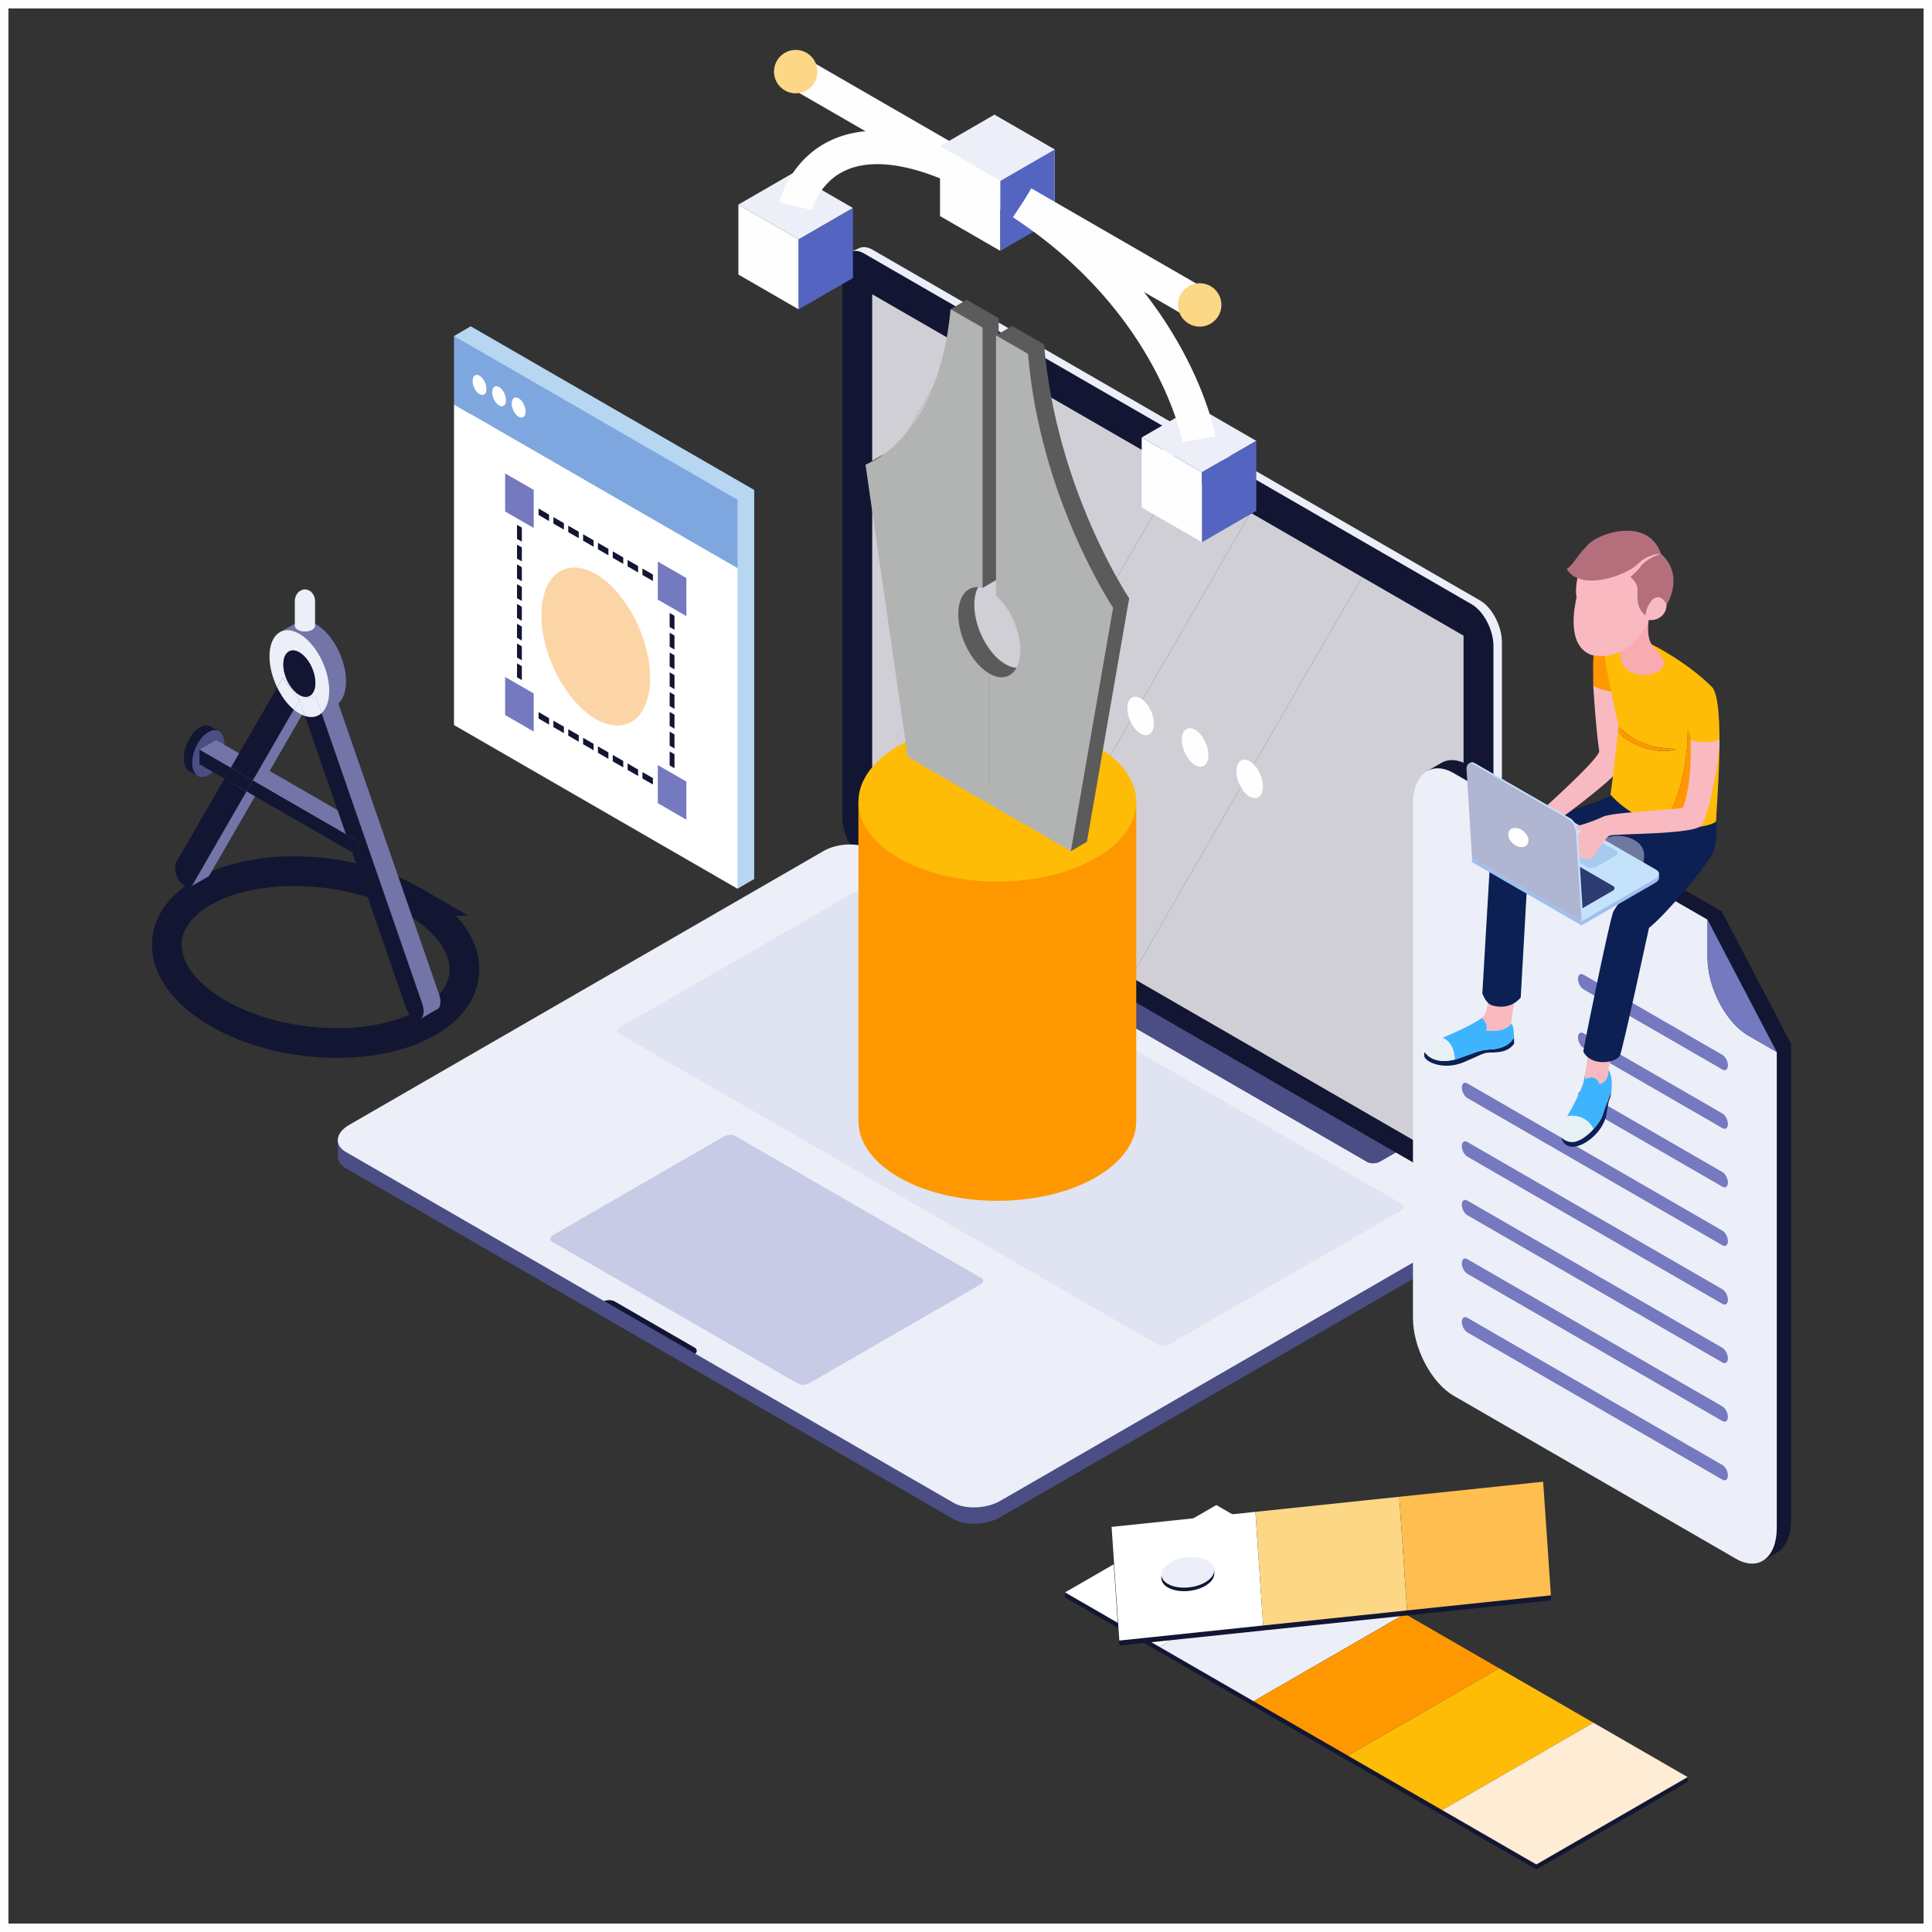 <?xml version="1.0" encoding="UTF-8"?>
<!DOCTYPE svg PUBLIC "-//W3C//DTD SVG 1.1//EN" "http://www.w3.org/Graphics/SVG/1.1/DTD/svg11.dtd">
<!-- Creator: CorelDRAW 2021 (64-Bit) -->
<svg xmlns="http://www.w3.org/2000/svg" xml:space="preserve" width="45.883mm" height="45.883mm" version="1.1" style="shape-rendering:geometricPrecision; text-rendering:geometricPrecision; image-rendering:optimizeQuality; fill-rule:evenodd; clip-rule:evenodd"
viewBox="0 0 1852.54 1852.54"
 xmlns:xlink="http://www.w3.org/1999/xlink"
 xmlns:xodm="http://www.corel.com/coreldraw/odm/2003">
 <rect x="0" y="0" width="1852.54" height="1852.54" fill="#333333" stroke="none"/>
 <defs>
  <style type="text/css">
   <![CDATA[
    .str1 {stroke:#FFFEFF;stroke-width:32.09;stroke-miterlimit:10}
    .str0 {stroke:#121633;stroke-width:28.49;stroke-miterlimit:10}
    .str2 {stroke:#FEFEFE;stroke-width:8.08;stroke-miterlimit:22.926}
    .fil35 {fill:none}
    .fil0 {fill:none;fill-rule:nonzero}
    .fil34 {fill:#B2B3B3;fill-rule:nonzero}
    .fil33 {fill:#5B5B5B;fill-rule:nonzero}
    .fil19 {fill:#FEECD4;fill-rule:nonzero}
    .fil6 {fill:#FCD5A6;fill-rule:nonzero}
    .fil21 {fill:#0D2054;fill-rule:nonzero}
    .fil5 {fill:#121633;fill-rule:nonzero}
    .fil29 {fill:#2D3B70;fill-rule:nonzero}
    .fil24 {fill:#3EB4FF;fill-rule:nonzero}
    .fil9 {fill:#4B4E84;fill-rule:nonzero}
    .fil14 {fill:#5365C0;fill-rule:nonzero}
    .fil25 {fill:#6F789E;fill-rule:nonzero}
    .fil16 {fill:#7375A8;fill-rule:nonzero}
    .fil4 {fill:#7579BF;fill-rule:nonzero}
    .fil3 {fill:#7EA7DF;fill-rule:nonzero}
    .fil27 {fill:#9FBFEF;fill-rule:nonzero}
    .fil30 {fill:#A7CBEF;fill-rule:nonzero}
    .fil32 {fill:#B0B5D1;fill-rule:nonzero}
    .fil31 {fill:#B56F7C;fill-rule:nonzero}
    .fil1 {fill:#B6D6F2;fill-rule:nonzero}
    .fil28 {fill:#C5E2FB;fill-rule:nonzero}
    .fil22 {fill:#E7F0F5;fill-rule:nonzero}
    .fil7 {fill:#ECEFF8;fill-rule:nonzero}
    .fil26 {fill:#F9ABB2;fill-rule:nonzero}
    .fil23 {fill:#F9B9C1;fill-rule:nonzero}
    .fil15 {fill:#FCD785;fill-rule:nonzero}
    .fil8 {fill:#FEFFFF;fill-rule:nonzero}
    .fil17 {fill:#FF9800;fill-rule:nonzero}
    .fil18 {fill:#FFBC06;fill-rule:nonzero}
    .fil20 {fill:#FFBE50;fill-rule:nonzero}
    .fil13 {fill:#FFFEFF;fill-rule:nonzero}
    .fil2 {fill:white;fill-rule:nonzero}
    .fil11 {fill:#7579BF;fill-rule:nonzero;fill-opacity:0.102}
    .fil10 {fill:#7579BF;fill-rule:nonzero;fill-opacity:0.302}
    .fil12 {fill:#FFFEFF;fill-rule:nonzero;fill-opacity:0.8}
   ]]>
  </style>
 </defs>
 <g id="Ebene_x0020_1">
  <g id="_3196147615280">
   <path class="fil0 str0" d="M396.07 863.79c59.59,34.4 66.05,86.44 14.46,116.23 -51.6,29.79 -141.73,26.06 -201.32,-8.35 -59.58,-34.4 -66.05,-86.44 -14.45,-116.23 51.6,-29.79 141.73,-26.05 201.32,8.35z"/>
   <polygon class="fil1" points="451.35,312.87 435.33,322.22 451.35,353.44 451.35,378.39 451.35,685.89 693.62,825.77 707.17,852.18 723.19,842.84 723.19,535.34 723.19,469.82 "/>
   <polygon class="fil2" points="435.33,695.23 707.17,852.18 707.17,544.68 435.33,387.73 "/>
   <polygon class="fil3" points="435.33,322.22 435.33,387.73 707.17,544.68 707.17,479.16 "/>
   <path class="fil2" d="M466.44 372.93c0,4.89 -2.97,7.13 -6.64,5.02 -3.67,-2.12 -6.64,-7.79 -6.64,-12.68 0,-4.89 2.97,-7.13 6.64,-5.02 3.67,2.12 6.64,7.8 6.64,12.68z"/>
   <path class="fil2" d="M485.2 383.76c0,4.89 -2.98,7.13 -6.64,5.01 -3.67,-2.12 -6.64,-7.79 -6.64,-12.68 0,-4.89 2.97,-7.13 6.64,-5.02 3.66,2.12 6.64,7.8 6.64,12.69z"/>
   <path class="fil2" d="M503.95 394.59c0,4.89 -2.97,7.13 -6.64,5.02 -3.67,-2.12 -6.64,-7.79 -6.64,-12.68 0,-4.89 2.97,-7.13 6.64,-5.02 3.67,2.12 6.64,7.8 6.64,12.68z"/>
   <polygon class="fil4" points="511.76,506.29 484.36,490.47 484.36,453.95 511.76,469.76 "/>
   <polygon class="fil4" points="658.14,590.8 630.74,574.98 630.74,538.46 658.14,554.27 "/>
   <polygon class="fil4" points="511.76,701.46 484.36,685.64 484.36,649.11 511.76,664.93 "/>
   <polygon class="fil4" points="658.14,785.97 630.74,770.15 630.74,733.62 658.14,749.44 "/>
   <polygon class="fil5" points="526.48,499.61 516.43,493.81 516.43,487.63 526.48,493.44 "/>
   <polygon class="fil5" points="540.71,507.83 530.65,502.02 530.65,495.85 540.71,501.65 "/>
   <polygon class="fil5" points="554.94,516.04 544.88,510.24 544.88,504.06 554.94,509.87 "/>
   <polygon class="fil5" points="569.17,524.26 559.11,518.45 559.11,512.28 569.17,518.08 "/>
   <polygon class="fil5" points="583.39,532.47 573.34,526.67 573.34,520.49 583.39,526.29 "/>
   <polygon class="fil5" points="597.62,540.69 587.56,534.88 587.56,528.7 597.62,534.51 "/>
   <polygon class="fil5" points="611.85,548.9 601.79,543.09 601.79,536.92 611.85,542.72 "/>
   <polygon class="fil5" points="626.07,557.11 616.02,551.31 616.02,545.13 626.07,550.94 "/>
   <polygon class="fil5" points="526.48,694.78 516.43,688.98 516.43,682.8 526.48,688.6 "/>
   <polygon class="fil5" points="540.71,702.99 530.65,697.19 530.65,691.01 540.71,696.82 "/>
   <polygon class="fil5" points="554.94,711.21 544.88,705.4 544.88,699.23 554.94,705.03 "/>
   <polygon class="fil5" points="569.17,719.42 559.11,713.62 559.11,707.44 569.17,713.25 "/>
   <polygon class="fil5" points="583.39,727.64 573.34,721.83 573.34,715.66 583.39,721.46 "/>
   <polygon class="fil5" points="597.62,735.85 587.56,730.05 587.56,723.87 597.62,729.67 "/>
   <polygon class="fil5" points="611.85,744.07 601.79,738.26 601.79,732.08 611.85,737.89 "/>
   <polygon class="fil5" points="626.07,752.28 616.02,746.47 616.02,740.3 626.07,746.1 "/>
   <polygon class="fil5" points="495.75,516.68 495.75,503.26 500.38,505.94 500.38,519.35 "/>
   <polygon class="fil5" points="495.75,535.65 495.75,522.24 500.38,524.91 500.38,538.32 "/>
   <polygon class="fil5" points="495.75,554.62 495.75,541.21 500.38,543.88 500.38,557.29 "/>
   <polygon class="fil5" points="495.75,573.59 495.75,560.17 500.38,562.85 500.38,576.26 "/>
   <polygon class="fil5" points="495.75,592.55 495.75,579.15 500.38,581.82 500.38,595.23 "/>
   <polygon class="fil5" points="495.75,611.52 495.75,598.11 500.38,600.79 500.38,614.2 "/>
   <polygon class="fil5" points="495.75,630.5 495.75,617.08 500.38,619.76 500.38,633.17 "/>
   <polygon class="fil5" points="495.75,649.46 495.75,636.05 500.38,638.73 500.38,652.14 "/>
   <polygon class="fil5" points="642.12,601.19 642.12,587.77 646.75,590.45 646.75,603.86 "/>
   <polygon class="fil5" points="642.12,620.16 642.12,606.74 646.75,609.42 646.75,622.83 "/>
   <polygon class="fil5" points="642.12,639.13 642.12,625.72 646.75,628.39 646.75,641.8 "/>
   <polygon class="fil5" points="642.12,658.09 642.12,644.68 646.75,647.36 646.75,660.77 "/>
   <polygon class="fil5" points="642.12,677.06 642.12,663.65 646.75,666.33 646.75,679.74 "/>
   <polygon class="fil5" points="642.12,696.03 642.12,682.62 646.75,685.3 646.75,698.71 "/>
   <polygon class="fil5" points="642.12,715.01 642.12,701.59 646.75,704.27 646.75,717.68 "/>
   <polygon class="fil5" points="642.12,733.97 642.12,720.56 646.75,723.23 646.75,736.65 "/>
   <path class="fil6" d="M623.38 650.05c0,38.38 -23.34,56.03 -52.12,39.41 -28.79,-16.62 -52.13,-61.21 -52.13,-99.6 0,-38.38 23.34,-56.03 52.13,-39.41 28.79,16.62 52.12,61.21 52.12,99.6z"/>
   <path class="fil7" d="M1419.25 575.81l-582.63 -336.38c-4.98,-2.87 -9.57,-3.16 -13.17,-1.32l-0 0 -7.11 3.17 2.58 1.07c-2.01,3.11 -3.17,7.48 -3.17,12.87l0 525.06c0,15.31 9.4,33.26 20.88,39.89l582.63 336.38c11.48,6.63 20.88,-0.47 20.88,-15.78l0 -525.06c0,-15.31 -9.4,-33.26 -20.88,-39.89z"/>
   <path class="fil5" d="M1411.15 1160.15l-582.63 -336.38c-11.48,-6.63 -20.88,-24.58 -20.88,-39.89l0 -525.06c0,-15.31 9.4,-22.41 20.88,-15.78l582.63 336.38c11.48,6.63 20.88,24.58 20.88,39.89l0 525.06c0,15.31 -9.4,22.41 -20.88,15.78z"/>
   <path class="fil8" d="M1125.81 433.1c0,4.39 -2.67,6.41 -5.97,4.51 -3.29,-1.9 -5.96,-7.01 -5.96,-11.4 0,-4.39 2.67,-6.41 5.96,-4.51 3.29,1.9 5.97,7.01 5.97,11.4z"/>
   <path class="fil9" d="M1424.95 1162.37l-16.11 -1 -70.51 -40.71 -424.88 -245.3 -78.87 -45.54c-11.48,-6.63 -31.72,-5.79 -44.99,1.87l-454.72 262.53c-0.25,0.15 -0.49,0.3 -0.73,0.45l-10.24 -0.64 0 14.88 0.01 0c-0,4.24 2.53,8.27 7.74,11.28l247.61 142.95 87.41 50.47 247.61 142.96c11.48,6.63 31.72,5.79 44.98,-1.87l454.72 -262.53c7.27,-4.2 10.99,-9.61 10.97,-14.74l0.01 0 0 -15.07z"/>
   <path class="fil7" d="M1417.2 1150.58l-78.88 -45.54 -14.95 8.63c-3.62,2.09 -9.14,2.32 -12.27,0.51l-413.48 -238.73c-3.13,-1.8 -2.74,-4.99 0.88,-7.08l14.95 -8.63 -78.88 -45.54c-11.48,-6.63 -31.73,-5.79 -44.98,1.87l-454.72 262.53c-13.26,7.66 -14.71,19.34 -3.23,25.97l247.61 142.96c3.4,-1.15 7.55,-1.03 10.11,0.45l76.52 44.17c2.56,1.48 2.76,3.87 0.78,5.84l247.61 142.95c11.48,6.63 31.72,5.79 44.98,-1.87l454.72 -262.53c13.26,-7.66 14.71,-19.34 3.23,-25.97z"/>
   <path class="fil10" d="M765.24 1326.79l-235.86 -136.17c-2.75,-1.59 -2.41,-4.39 0.77,-6.23l164.04 -94.7c3.18,-1.84 8.03,-2.04 10.78,-0.45l235.86 136.17c2.75,1.59 2.41,4.39 -0.78,6.23l-164.03 94.71c-3.18,1.83 -8.03,2.03 -10.78,0.44z"/>
   <path class="fil9" d="M897.62 875.46l413.48 238.72c3.13,1.81 8.65,1.58 12.27,-0.51l14.95 -8.63 -424.87 -245.3 -14.95 8.63c-3.62,2.09 -4.01,5.28 -0.88,7.09z"/>
   <path class="fil5" d="M665.88 1292.15l-76.51 -44.17c-2.56,-1.48 -6.71,-1.59 -10.11,-0.45l87.4 50.47c1.98,-1.97 1.78,-4.36 -0.78,-5.84z"/>
   <path class="fil11" d="M1110.25 1289.33l-516 -297.91c-2.89,-1.67 -2.53,-4.61 0.82,-6.54l221.63 -127.96c3.34,-1.93 8.44,-2.14 11.33,-0.47l516 297.91c2.89,1.67 2.52,4.61 -0.82,6.54l-221.63 127.96c-3.34,1.93 -8.43,2.14 -11.33,0.47z"/>
   <g>
    <polygon class="fil12" points="836.33,282.16 836.33,472.41 918.72,329.72 "/>
    <polygon class="fil12" points="1130,451.71 908.51,835.33 977.58,875.22 1199.07,491.59 "/>
    <polygon class="fil12" points="1403.35,609.52 1306.01,553.33 1084.53,936.95 1403.35,1121.03 "/>
    <polygon class="fil12" points="918.72,329.72 836.33,472.41 836.33,793.66 908.51,835.33 1130,451.71 "/>
    <polygon class="fil12" points="1199.07,491.59 977.58,875.21 1084.53,936.95 1306.01,553.33 "/>
   </g>
   <path class="fil13" d="M1041.43 639.38c-7.02,-4.06 -12.71,0.25 -12.71,9.61 0,9.36 5.69,20.23 12.71,24.29 7.02,4.05 12.71,-0.25 12.71,-9.61 0,-9.36 -5.69,-20.23 -12.71,-24.28z"/>
   <path class="fil13" d="M1093.7 669.56c-7.02,-4.06 -12.71,0.25 -12.71,9.61 0,9.36 5.69,20.23 12.71,24.29 7.02,4.05 12.71,-0.25 12.71,-9.61 0,-9.36 -5.69,-20.23 -12.71,-24.28z"/>
   <path class="fil13" d="M1145.98 699.74c-7.02,-4.06 -12.71,0.25 -12.71,9.61 0,9.36 5.69,20.23 12.71,24.29 7.02,4.05 12.71,-0.25 12.71,-9.61 0,-9.36 -5.69,-20.23 -12.71,-24.28z"/>
   <path class="fil13" d="M1198.25 729.92c-7.02,-4.06 -12.71,0.25 -12.71,9.61 0,9.36 5.69,20.23 12.71,24.29 7.02,4.05 12.71,-0.25 12.71,-9.61 0,-9.36 -5.69,-20.23 -12.71,-24.28z"/>
   <polygon class="fil13" points="1152.55,519.92 1094.74,486.54 1094.74,419.46 1152.55,452.83 "/>
   <polygon class="fil7" points="1094.74,419.46 1146.81,389.37 1204.61,422.74 1152.55,452.83 "/>
   <polygon class="fil14" points="1152.55,519.92 1204.61,489.83 1204.61,422.74 1152.55,452.83 "/>
   <polygon class="fil13" points="765.82,296.64 708.01,263.26 708.01,196.18 765.82,229.55 "/>
   <polygon class="fil7" points="708.01,196.18 760.08,166.09 817.89,199.47 765.81,229.55 "/>
   <polygon class="fil14" points="765.82,296.64 817.88,266.55 817.88,199.47 765.82,229.55 "/>
   <polygon class="fil13" points="1011.25,220.46 953.44,187.09 953.44,110.01 1011.25,143.39 "/>
   <path class="fil0 str1" d="M956.33 180.32c8.26,4.77 16.16,9.65 23.74,14.62"/>
   <path class="fil0 str1" d="M956.33 180.32c-167.96,-96.98 -193.36,17.54 -193.36,17.54"/>
   <line class="fil0 str1" x1="956.33" y1="180.32" x2="980.87" y2= "194.48" />
   <line class="fil0 str1" x1="956.33" y1="180.32" x2="762.97" y2= "68.68" />
   <line class="fil0 str1" x1="980.87" y1="194.48" x2="980.07" y2= "194.94" />
   <polygon class="fil13" points="959.18,240.56 901.37,207.19 901.37,140.1 959.18,173.47 "/>
   <polygon class="fil7" points="901.37,140.1 953.44,110.01 1011.25,143.39 959.18,173.47 "/>
   <polygon class="fil14" points="959.18,240.56 1011.25,210.47 1011.25,143.39 959.18,173.47 "/>
   <path class="fil0 str1" d="M1149.7 421.14c0,0 -22.97,-130.05 -169.63,-226.2"/>
   <line class="fil0 str1" x1="980.87" y1="194.48" x2="1149.7" y2= "291.96" />
   <path class="fil15" d="M1171.17 292.38c0,11.49 -9.31,20.81 -20.81,20.81 -11.49,0 -20.81,-9.31 -20.81,-20.81 0,-11.49 9.31,-20.81 20.81,-20.81 11.49,0 20.81,9.32 20.81,20.81z"/>
   <path class="fil15" d="M783.78 68.68c0,11.49 -9.31,20.81 -20.81,20.81 -11.49,0 -20.81,-9.31 -20.81,-20.81 0,-11.49 9.31,-20.81 20.81,-20.81 11.49,0 20.81,9.31 20.81,20.81z"/>
   <path class="fil5" d="M405.37 955.63l0 23.29c0,1.9 1.54,3.44 3.45,3.44 1.9,0 3.44,-1.54 3.44,-3.44l0 -23.29 -6.89 0z"/>
   <path class="fil5" d="M188.61 830.68l0 23.29c0,1.9 1.54,3.44 3.44,3.44 1.9,0 3.44,-1.54 3.44,-3.44l0 -23.29 -6.89 0z"/>
   <path class="fil5" d="M209.23 700.8l-7.53 -4.22c-0.08,-0.04 -0.15,-0.08 -0.22,-0.13l-0.03 -0.01 0 0c-2.66,-1.34 -6.04,-1.11 -9.73,1.01 -8.55,4.93 -15.47,18.17 -15.47,29.56 0,6.4 2.19,10.86 5.62,12.66 0,0 0,0 0.01,0l8.1 4.5 2.7 -6.09c8.1,-5.34 14.51,-17.98 14.51,-28.94 0,-1.15 -0.09,-2.22 -0.22,-3.24l2.27 -5.12z"/>
   <path class="fil9" d="M215.26 713.65c0,11.39 -6.93,24.63 -15.47,29.56 -8.54,4.93 -15.47,-0.3 -15.47,-11.69 0,-11.39 6.93,-24.63 15.47,-29.56 8.54,-4.93 15.47,0.31 15.47,11.7z"/>
   <path class="fil16" d="M421.1 953.72l-96.68 -279.1c4.56,-4.13 7.36,-11.43 7.36,-21.25 0,-21.09 -12.82,-45.6 -28.64,-54.73 -6.77,-3.91 -12.98,-4.34 -17.89,-1.93l-0.02 -0.04 -0.31 0.18c-0,0 -0,0 -0.01,0l-16.31 9.19 5.95 15.89c0.29,9.35 2.99,19.24 7.3,28.13l-44.45 76.99 -30.07 -17.36 -16.08 9.1 35.91 26.01 -41.99 72.73c-2.53,4.38 -1.03,12.71 3.35,18.6 0.07,0.09 0.14,0.18 0.22,0.27l-5.78 13.61 16.34 -9.24c0,-0 0.01,-0.01 0.01,-0.01l0 0 0 0c0.66,-0.43 1.24,-1.05 1.72,-1.87l46.76 -81 96.25 49.11 59.44 169.78 14.28 -8.31c4.38,-0.84 5.88,-7.44 3.35,-14.73zm-126.21 -277.44l40.07 107.08 -76.42 -44.12 36.35 -62.96z"/>
   <path class="fil7" d="M292.4 565.18c-5.37,0 -9.71,4.98 -9.71,11.12l0 23.67c0,3.08 4.35,5.57 9.71,5.57 5.36,0 9.71,-2.5 9.71,-5.57l0 -23.67c0,-6.14 -4.35,-11.12 -9.71,-11.12z"/>
   <polygon class="fil5" points="242.45,748.34 236.39,758.84 337.71,817.34 331.65,799.84 "/>
   <polygon class="fil5" points="191.25,718.78 191.25,732.78 215.26,746.64 221.32,736.14 "/>
   <path class="fil5" d="M405.02 962.82l-96.69 -279.1c-4.11,3.72 -9.65,4.85 -15.93,2.8l39.25 113.31 12.37 7.15 0 14 -6.31 -3.64 51.45 148.53c2.53,7.29 8.12,12.52 12.5,11.68 4.38,-0.84 5.87,-7.44 3.35,-14.73z"/>
   <polygon class="fil5" points="344.02,806.98 331.65,799.83 337.72,817.34 344.02,820.98 "/>
   <path class="fil5" d="M169.09 826.61c-2.53,4.38 -1.03,12.71 3.35,18.6 4.38,5.89 9.97,7.13 12.5,2.75l51.45 -89.12 -21.13 -12.2 -46.17 79.97z"/>
   <path class="fil5" d="M281.71 680.35c-6.28,-5.21 -11.83,-12.73 -15.94,-21.2l-44.45 76.99 21.13 12.21 39.25 -67.99z"/>
   <polygon class="fil5" points="221.32,736.14 215.26,746.64 236.39,758.84 242.45,748.34 "/>
   <path class="fil7" d="M281.71 680.35c1.73,1.44 3.52,2.72 5.35,3.78 1.82,1.06 3.61,1.83 5.34,2.4l-5.34 -15.43 -5.35 9.26z"/>
   <path class="fil7" d="M287.05 671.09l15.85 -3.05 5.43 15.67c4.57,-4.13 7.36,-11.43 7.36,-21.25 0,-21.09 -12.82,-45.6 -28.64,-54.73 -15.82,-9.14 -28.65,0.56 -28.65,21.65 0,9.82 2.8,20.35 7.36,29.75l5.43 -9.41 15.85 21.35zm0 -45.63c8.48,4.9 15.35,18.03 15.35,29.34 0,11.31 -6.88,16.51 -15.35,11.61 -8.48,-4.89 -15.36,-18.04 -15.36,-29.34 0,-11.31 6.88,-16.51 15.36,-11.61z"/>
   <path class="fil7" d="M287.05 671.09l5.35 15.43c6.28,2.04 11.82,0.92 15.93,-2.8l-5.43 -15.68 -15.85 3.05z"/>
   <path class="fil7" d="M281.71 680.35l5.35 -9.26 -15.85 -21.35 -5.43 9.41c4.11,8.47 9.65,15.99 15.94,21.2z"/>
   <path class="fil5" d="M287.05 666.41c8.48,4.9 15.35,-0.3 15.35,-11.61 0,-11.31 -6.88,-24.45 -15.35,-29.34 -8.48,-4.9 -15.36,0.3 -15.36,11.61 0,11.31 6.88,24.44 15.36,29.34z"/>
   <g>
    <polygon class="fil5" points="1601.1,1698.92 1527.85,1656.63 1437.47,1604.46 1347.09,1552.29 1256.71,1500.11 1166.32,1447.95 1026.74,1528.54 1021.25,1526.91 1021.25,1531.72 1111.63,1583.89 1202.01,1636.06 1292.39,1688.24 1382.77,1740.41 1473.15,1792.58 1618.23,1708.81 1618.23,1704 "/>
    <polygon class="fil2" points="1111.63,1579.08 1021.25,1526.91 1166.32,1443.14 1256.7,1495.31 "/>
    <polygon class="fil7" points="1202.01,1631.25 1111.63,1579.08 1256.7,1495.31 1347.09,1547.48 "/>
    <polygon class="fil17" points="1292.39,1683.43 1202.01,1631.25 1347.09,1547.48 1437.47,1599.65 "/>
    <polygon class="fil18" points="1382.77,1735.6 1292.39,1683.43 1437.47,1599.65 1527.85,1651.83 "/>
    <polygon class="fil19" points="1473.15,1787.77 1382.77,1735.6 1527.85,1651.83 1618.23,1704 "/>
    <polygon class="fil5" points="1486.79,1529.7 1479.68,1425.58 1341.73,1440.02 1203.78,1454.46 1084.29,1466.97 1065.83,1464.1 1065.83,1468.9 1073.27,1577.89 1211.22,1563.44 1349.17,1549 1487.12,1534.56 1487.12,1529.75 "/>
    <polygon class="fil2" points="1211.22,1558.63 1073.27,1573.08 1065.83,1464.1 1203.78,1449.66 "/>
    <polygon class="fil15" points="1349.17,1544.19 1211.22,1558.63 1203.78,1449.66 1341.73,1435.22 "/>
    <polygon class="fil20" points="1487.12,1529.75 1349.17,1544.19 1341.73,1435.22 1479.68,1420.77 "/>
    <path class="fil5" d="M1155.57 1520.69c-10.58,6.1 -26.59,6.77 -35.76,1.48 -9.17,-5.29 -8.02,-14.54 2.56,-20.64 10.58,-6.11 26.59,-6.78 35.76,-1.48 9.17,5.29 8.02,14.53 -2.56,20.64z"/>
    <polygon class="fil5" points="1113.63,1510.18 1113.63,1513.57 1164.32,1508.95 1164.32,1505.56 "/>
    <path class="fil7" d="M1155.57 1517.29c-10.58,6.11 -26.59,6.78 -35.76,1.48 -9.17,-5.29 -8.02,-14.53 2.56,-20.64 10.58,-6.11 26.59,-6.78 35.76,-1.49 9.17,5.29 8.02,14.53 -2.56,20.64z"/>
   </g>
   <g>
    <path class="fil5" d="M1651.01 873.98l-243.33 -140.48c-10,-5.77 -19.15,-5.98 -26.09,-1.68l-0 -0 -12.75 7.29 2.59 6.11c-1.84,4.97 -2.87,10.97 -2.87,17.86l0 492.7c0,28.69 17.61,62.33 39.12,74.75l270.62 156.24c3.21,1.86 6.34,3.13 9.33,3.87l2.53 5.98 12.92 -7.42c0.44,-0.23 0.88,-0.48 1.3,-0.75l0.13 -0.07c7.91,-4.99 12.9,-15.91 12.9,-31.18l0 -456.31 -66.42 -126.9z"/>
    <path class="fil7" d="M1637.29 918.24l0 -36.39 -243.32 -140.48c-21.52,-12.43 -39.12,0.88 -39.12,29.57l0 492.71c0,28.69 17.6,62.33 39.12,74.75l270.62 156.25c21.52,12.42 39.12,-0.89 39.12,-29.58l0 -456.31 -27.29 -15.76c-21.52,-12.42 -39.12,-46.06 -39.12,-74.75z"/>
    <path class="fil4" d="M1651.59 1025.55l-133.24 -76.92c-2.89,-1.67 -5.26,-6.2 -5.26,-10.06 0,-3.86 2.37,-5.65 5.26,-3.98l133.24 76.92c2.89,1.68 5.26,6.2 5.26,10.06 0,3.86 -2.37,5.65 -5.26,3.98z"/>
    <path class="fil4" d="M1651.59 1137.91l-133.24 -76.92c-2.89,-1.67 -5.26,-6.2 -5.26,-10.06 0,-3.86 2.37,-5.65 5.26,-3.98l133.24 76.92c2.89,1.67 5.26,6.2 5.26,10.06 0,3.86 -2.37,5.65 -5.26,3.98z"/>
    <path class="fil4" d="M1651.59 1194.09l-244.62 -141.23c-2.89,-1.67 -5.26,-6.2 -5.26,-10.06 0,-3.86 2.37,-5.65 5.26,-3.98l244.62 141.23c2.89,1.67 5.26,6.2 5.26,10.06 0,3.86 -2.37,5.65 -5.26,3.98z"/>
    <path class="fil4" d="M1651.59 1250.27l-244.62 -141.23c-2.89,-1.67 -5.26,-6.19 -5.26,-10.06 0,-3.86 2.37,-5.65 5.26,-3.98l244.62 141.23c2.89,1.67 5.26,6.2 5.26,10.06 0,3.86 -2.37,5.65 -5.26,3.98z"/>
    <path class="fil4" d="M1651.59 1306.45l-244.62 -141.23c-2.89,-1.67 -5.26,-6.2 -5.26,-10.06 0,-3.86 2.37,-5.66 5.26,-3.99l244.62 141.23c2.89,1.68 5.26,6.2 5.26,10.06 0,3.86 -2.37,5.65 -5.26,3.98z"/>
    <path class="fil4" d="M1651.59 1362.63l-244.62 -141.23c-2.89,-1.67 -5.26,-6.2 -5.26,-10.06 0,-3.86 2.37,-5.65 5.26,-3.99l244.62 141.23c2.89,1.67 5.26,6.2 5.26,10.06 0,3.86 -2.37,5.65 -5.26,3.98z"/>
    <path class="fil4" d="M1651.59 1418.81l-244.62 -141.23c-2.89,-1.67 -5.26,-6.2 -5.26,-10.06 0,-3.86 2.37,-5.65 5.26,-3.98l244.62 141.23c2.89,1.67 5.26,6.2 5.26,10.06 0,3.86 -2.37,5.66 -5.26,3.98z"/>
    <path class="fil4" d="M1651.59 1081.73l-133.24 -76.92c-2.89,-1.68 -5.26,-6.2 -5.26,-10.07 0,-3.86 2.37,-5.65 5.26,-3.98l133.24 76.92c2.89,1.67 5.26,6.2 5.26,10.06 0,3.86 -2.37,5.65 -5.26,3.98z"/>
    <path class="fil4" d="M1637.29 918.24c0,28.69 17.6,62.33 39.12,74.75l27.29 15.76 -66.42 -126.9 0 36.39z"/>
    <g>
     <path class="fil21" d="M1365.68 1011.55l0 0.25c0,0.44 0.02,0.89 0.06,1.35 1.82,5.35 18.58,13.43 37.89,5.32 14.7,-6.05 18.22,-8.96 24.04,-9.21 5.83,-0.24 17.61,0.85 24.16,-8.5 -0.02,-2.2 -0.05,-4.22 -0.1,-6.05 -4.58,8.68 -14.9,11.31 -23.21,11.64 -9.35,0.36 -13.11,2.67 -31.94,9.23 -0.51,0.14 -1.01,0.27 -1.51,0.39 0.02,0.45 0.04,0.9 0.06,1.37 -0.01,-0.47 -0.03,-0.92 -0.06,-1.37 -17.89,4.4 -25.98,-2.84 -29.11,-7.24 -0.18,0.88 -0.28,1.82 -0.29,2.81z"/>
    </g>
    <path class="fil22" d="M1395.08 1015.98c-0.97,-18.36 -11.97,-20.79 -11.97,-20.79 0,0 -14.86,2.51 -17.14,13.55 3.13,4.4 11.22,11.64 29.11,7.24z"/>
    <path class="fil23" d="M1426.83 956.69c0,0 0.12,11.05 -4.01,17.37 -0.38,0.58 -1.03,1.24 -1.9,1.95 2.88,2.92 6.33,7.66 3.96,12.02 6.31,1.33 19.79,0.61 24.16,-6.44 0.37,-4.98 4.13,-28.78 4.13,-28.78l-26.35 3.88z"/>
    <path class="fil24" d="M1424.89 988.02c2.37,-4.36 -1.08,-9.1 -3.96,-12.02 -8.51,6.98 -37.81,19.18 -37.81,19.18 0,0 10.99,2.43 11.97,20.79 0.5,-0.12 1,-0.25 1.51,-0.39 18.82,-6.56 22.59,-8.87 31.94,-9.23 8.31,-0.32 18.63,-2.96 23.21,-11.64 -0.2,-7.37 -0.75,-11.77 -2.69,-13.13 -4.37,7.04 -17.85,7.77 -24.16,6.44z"/>
    <path class="fil23" d="M1520.21 1034.78c8.26,-4.74 12.99,1.58 13.48,4.86 9.96,-2.92 8.44,-13.78 8.44,-13.78 2.73,-12.38 4.55,-20.58 4.55,-20.58l-24.04 4.74c0,0 -1.2,10.58 -2.74,19.7 -0.04,1.97 0.01,3.96 0.31,5.08z"/>
    <path class="fil24" d="M1542.13 1025.85c0,0 1.52,10.87 -8.44,13.78 -0.48,-3.28 -5.22,-9.59 -13.48,-4.86 -0.3,-1.11 -0.35,-3.11 -0.31,-5.08 -0.79,4.68 -1.68,8.98 -2.54,11.27 -2.55,6.74 -9.47,21.31 -14.75,29.32 0,0 17.3,-3.77 25.44,12.41 4.46,-4.87 8,-10.32 9.28,-14.67 2.14,-7.2 5.58,-15.07 7.7,-20.95 0.83,-6.94 0.75,-17.21 -2.9,-21.23z"/>
    <path class="fil22" d="M1508.06 1095.12c6.04,-0.14 13.87,-5.73 19.98,-12.42 -8.14,-16.18 -25.44,-12.41 -25.44,-12.41 -2.73,2.48 -7.23,12.56 -5.51,20.35 2.22,2.31 5.74,4.6 10.97,4.48z"/>
    <g>
     <path class="fil21" d="M1537.33 1068.03c-1.28,4.35 -4.83,9.8 -9.29,14.67 -6.11,6.69 -13.94,12.28 -19.98,12.42 -5.23,0.12 -8.76,-2.16 -10.97,-4.48 0.81,3.65 2.98,6.8 7.33,8.43 10.38,3.64 31.88,-11.29 35.7,-29.51 1.82,-8.75 1.82,-13.12 3.46,-16.03 0.51,-0.9 1.07,-3.34 1.45,-6.45 -2.12,5.88 -5.56,13.75 -7.7,20.95z"/>
    </g>
    <path class="fil25" d="M1523.85 801.63l60.14 33.94c0,0 12.73,-55.07 -60.14,-33.94z"/>
    <path class="fil21" d="M1645.53 787.29c0,0 2.66,20.7 -4.45,33.08 -7.1,12.38 -41.7,54.59 -59.91,69.41 -1.46,6.31 -24.04,111.71 -27.93,122.64 -5.1,7.28 -27.89,10.2 -35.07,-4.13 4.23,-24.04 24.61,-122.08 28.51,-133.33 3.91,-11.25 50.28,-54.4 19.31,-70.06 -17.3,-8.75 -32.78,1.82 -32.78,1.82l-69.41 50.16 -5.63 99.57c0,0 -9.1,12.75 -27.32,7.65 -6.56,-2.19 -9.47,-11.66 -9.47,-11.66l7.29 -124.11 49.3 -42.98c0,0 65.58,-18.29 66.3,-23.32l101.27 25.25z"/>
    <path class="fil23" d="M1527.74 657.55c0,0 2.42,41.1 5.7,62.53 0.55,7.76 -62.84,63.73 -62.84,63.73l13.41 10.05c0,0 66.41,-47.36 69.68,-58.29 3.28,-10.93 -0.57,-73.1 -0.57,-73.1l-25.38 -4.92z"/>
    <path class="fil17" d="M1539.4 613.89c0,0 -6.9,-2.38 -9.23,2.92 -3.37,7.67 -2.54,25.55 -2.43,40.74 2.18,2.19 15.82,6.19 23.58,6.19 7.75,0 -11.92,-49.85 -11.92,-49.85z"/>
    <path class="fil17" d="M1621 709.34c-0.08,-1.39 -1.36,-6.42 -2.67,-9.53 0.01,44.56 -13.76,75.54 -22.97,91.29 10.55,2.28 20.5,2.73 28.72,2.19l13.73 -50.7c0,0 -16.73,-31.86 -16.8,-33.26z"/>
    <path class="fil18" d="M1641.15 658.33c-24.53,-24.29 -57.61,-40.6 -57.61,-40.6 -18.26,-8.06 -37.59,-5.06 -44.15,-3.84 -6.56,1.22 12.63,81.6 12.63,81.6 0,0 13.86,22.34 55.13,22.53 -4.42,3.19 -32.7,5.51 -55.84,-15.68 -1.41,13.49 -4.66,43.63 -7.06,59.7 15.44,16.88 34.05,25.37 51.1,29.06 9.21,-15.75 22.98,-46.73 22.97,-91.29 1.31,3.1 2.6,8.14 2.67,9.53 0.08,1.39 16.8,33.26 16.8,33.26l-13.73 50.7c11.94,-0.79 20.24,-3.65 21.45,-6 0,-9.23 9.71,-116.33 -4.37,-128.96z"/>
    <path class="fil17" d="M1607.15 718.02c-41.26,-0.19 -55.13,-22.53 -55.13,-22.53 0,0 -0.27,2.6 -0.71,6.84 23.14,21.19 51.42,18.87 55.84,15.68z"/>
    <path class="fil26" d="M1580.93 594.52c0,0 -3.16,17.67 4.49,25.69 7.65,8.01 15.66,17 3.88,23.92 -11.78,6.92 -37.48,3.21 -35.5,-19.28 1.98,-22.49 27.12,-30.32 27.12,-30.32z"/>
    <path class="fil27" d="M1590.8 841.54l0 -3.8 -3.58 -0.3 -90.35 -52.17c-3.76,-2.17 -10.32,-1.9 -14.66,0.61l-9.17 5.29 -53.68 31 -1.91 1.1 -5.94 -0.5 0 3.93 6.8 3.93 91.39 52.77 6.8 3.93 7.86 -4.53 53.68 -31 9.17 -5.29c2.46,-1.42 3.67,-3.25 3.58,-4.96l0 0z"/>
    <path class="fil28" d="M1588.27 834.11l-91.39 -52.77c-3.76,-2.17 -10.32,-1.9 -14.66,0.61l-9.17 5.29 -53.69 31 -7.85 4.53 6.8 3.93 91.39 52.77 6.8 3.93 7.86 -4.53 53.68 -31 9.17 -5.29c4.34,-2.51 4.81,-6.29 1.05,-8.47z"/>
    <path class="fil29" d="M1546.76 849.59l-50.12 -28.94c-2.06,-1.19 -5.66,-1.04 -8.04,0.34l-5.02 2.9 -29.44 16.99 -4.31 2.49 3.73 2.15 50.12 28.94 3.73 2.16 4.31 -2.49 29.44 -17 5.03 -2.9c2.38,-1.37 2.64,-3.45 0.58,-4.64z"/>
    <path class="fil30" d="M1522.07 831.5l-28.1 -16.22c-2.22,-1.28 -1.94,-3.54 0.63,-5.03l18.15 -10.48c2.57,-1.48 6.48,-1.64 8.71,-0.36l28.1 16.22c2.22,1.28 1.94,3.54 -0.63,5.03l-18.16 10.48c-2.56,1.48 -6.48,1.64 -8.7,0.36z"/>
    <path class="fil23" d="M1514.08 548.07c0,0 -4.37,14.21 -2.37,24.77 -1.64,7.65 -10.38,46.45 14.39,55.19 21.31,4.92 44.44,-7.65 54.83,-33.52 7.65,0.91 16.76,-3.82 17.12,-14.39 0.36,-10.56 -3.65,-26.95 -3.65,-26.95l-1.82 -22.22 -42.26 -10.75 -36.25 27.87z"/>
    <path class="fil31" d="M1592.58 530.95c0,0 -12.02,-0.36 -22.59,10.2 -10.57,10.57 -54.64,26.6 -67.76,4.37 5.46,-2.92 9.84,-12.39 18.21,-20.77 9.84,-14.03 60.11,-29.87 72.13,6.19z"/>
    <path class="fil31" d="M1592.58 530.95c0,0 -14.75,4.55 -20.4,13.66 -4.55,5.1 -8.93,8.75 -8.93,8.75 0,0 6.92,4.55 6.92,12.2 0,7.65 -1.46,17.3 7.74,24.59 0,-6.56 5.37,-17.12 11.38,-17.49 6.01,-0.37 8.74,7.47 8.74,7.47 0,0 18.1,-28.03 -5.46,-49.18z"/>
    <g>
     <path class="fil23" d="M1648.79 709.34c0,0 -12,5.1 -27.79,0 0.97,16.03 0,44.69 -7.05,64.85 -2.67,2.43 -66.79,4.13 -76.98,8.98 -10.2,4.86 -23.44,8.99 -27.45,9.17 -4.01,0.18 2.92,4.92 7.29,3.1 -3.46,5.83 -17.49,26.23 -19.31,30.78 -1.31,3.27 0.02,4.2 1.34,4.18 0.52,-0.01 1.04,-0.15 1.39,-0.36 1.28,-0.73 9.47,-13.3 9.47,-13.3 0,0 5.65,8.01 14.39,6.92 5.65,-1.09 13.3,-19.49 19.31,-22.4 6.01,-2.18 81.64,-0.73 88.34,-10.02 6.61,-9.14 17.14,-61.78 17.06,-81.02 0,-0.3 -0,-0.6 -0.01,-0.89z"/>
    </g>
    <path class="fil28" d="M1518.17 882.54l-0.59 -9.41 -4.01 -64.31 -0.68 -10.98c-0.33,-5.2 -3.63,-11.17 -7.39,-13.34l-91.39 -52.77c-1.35,-0.78 -2.57,-0.95 -3.57,-0.63l-0 -0 -0.04 0.02c-0.25,0.08 -0.48,0.2 -0.69,0.35l-1.21 0.6 0.26 0.36c-0.72,1.08 -1.09,2.71 -0.96,4.78l0.69 10.98 4.01 64.31 0.59 9.41 6.8 3.93 91.39 52.77 2.99 1.72 2.18 3.06 1.64 -0.85z"/>
    <path class="fil32" d="M1503.85 785.35l-91.4 -52.77c-3.75,-2.17 -6.54,0.29 -6.21,5.48l0.68 10.98 4.01 64.31 0.59 9.41 6.8 3.93 91.39 52.77 6.8 3.93 -0.59 -9.41 -4.01 -64.31 -0.69 -10.98c-0.32,-5.2 -3.63,-11.17 -7.39,-13.34z"/>
    <path class="fil2" d="M1465.42 807.68c-1.08,4.41 -6.22,5.92 -11.47,3.38 -5.25,-2.55 -8.63,-8.18 -7.55,-12.59 1.08,-4.41 6.22,-5.92 11.47,-3.38 5.25,2.55 8.63,8.18 7.55,12.59z"/>
   </g>
   <g>
    <path class="fil17" d="M823.1 768.88l0 306.11c0,42.22 59.64,76.44 133.21,76.44 73.57,0 133.21,-34.23 133.21,-76.44l0 -306.11 -266.42 0z"/>
    <path class="fil18" d="M1089.52 768.88c0,42.22 -59.64,76.45 -133.21,76.45 -73.57,0 -133.21,-34.23 -133.21,-76.45 0,-42.22 59.64,-76.45 133.21,-76.45 73.57,0 133.21,34.23 133.21,76.45z"/>
    <path class="fil33" d="M1001.13 330.27c-25.76,-14.87 -30.67,-17.71 -30.67,-17.71l-12.88 7.55 0 -14.99c0,0 -4.91,-2.83 -30.67,-17.71l-15.4 9.02 6.96 39.63c-22.14,83.39 -73.15,100.55 -73.15,100.55l-15.4 9.02 44.59 199.6 1.14 1.29 10.16 70.29 78.22 45.16 29.92 17.28 32.89 36.9 15.4 -9.02 40.49 -233.45c0,0 -69.93,-104.17 -81.59,-243.41zm-43.56 3.83l12.88 64.01 0 164.06c11.51,10.04 20.5,27.5 22.75,44.28l-2.15 22.79c-4.69,10.97 -15.02,14.53 -27.04,7.59 -16.43,-9.49 -29.75,-34.94 -29.75,-56.85 0,-7.88 1.74,-14.2 4.72,-18.65l3.19 2.42 15.4 -9.02 0 -220.63z"/>
    <path class="fil34" d="M918.86 589.01c0,-18.96 9.98,-29.02 23.31,-25.25l0 -249.61c0,0 -4.91,-2.83 -30.67,-17.71 -11.65,125.77 -81.59,149.2 -81.59,149.2l40.49 280.21 78.21 45.16 0 -125.14c-16.43,-9.49 -29.75,-34.94 -29.75,-56.84z"/>
    <path class="fil34" d="M985.73 339.3c-25.77,-14.87 -30.67,-17.71 -30.67,-17.71l0 249.61c13.33,11.62 23.31,33.21 23.31,52.17 0,21.91 -13.32,31.98 -29.75,22.49l0 125.14 78.21 45.16 40.49 -233.45c0,0 -69.93,-104.17 -81.59,-243.41z"/>
   </g>
  </g>
  <rect class="fil35 str2" x="4.04" y="4.04" width="1844.46" height="1844.46"/>
 </g>
</svg>
